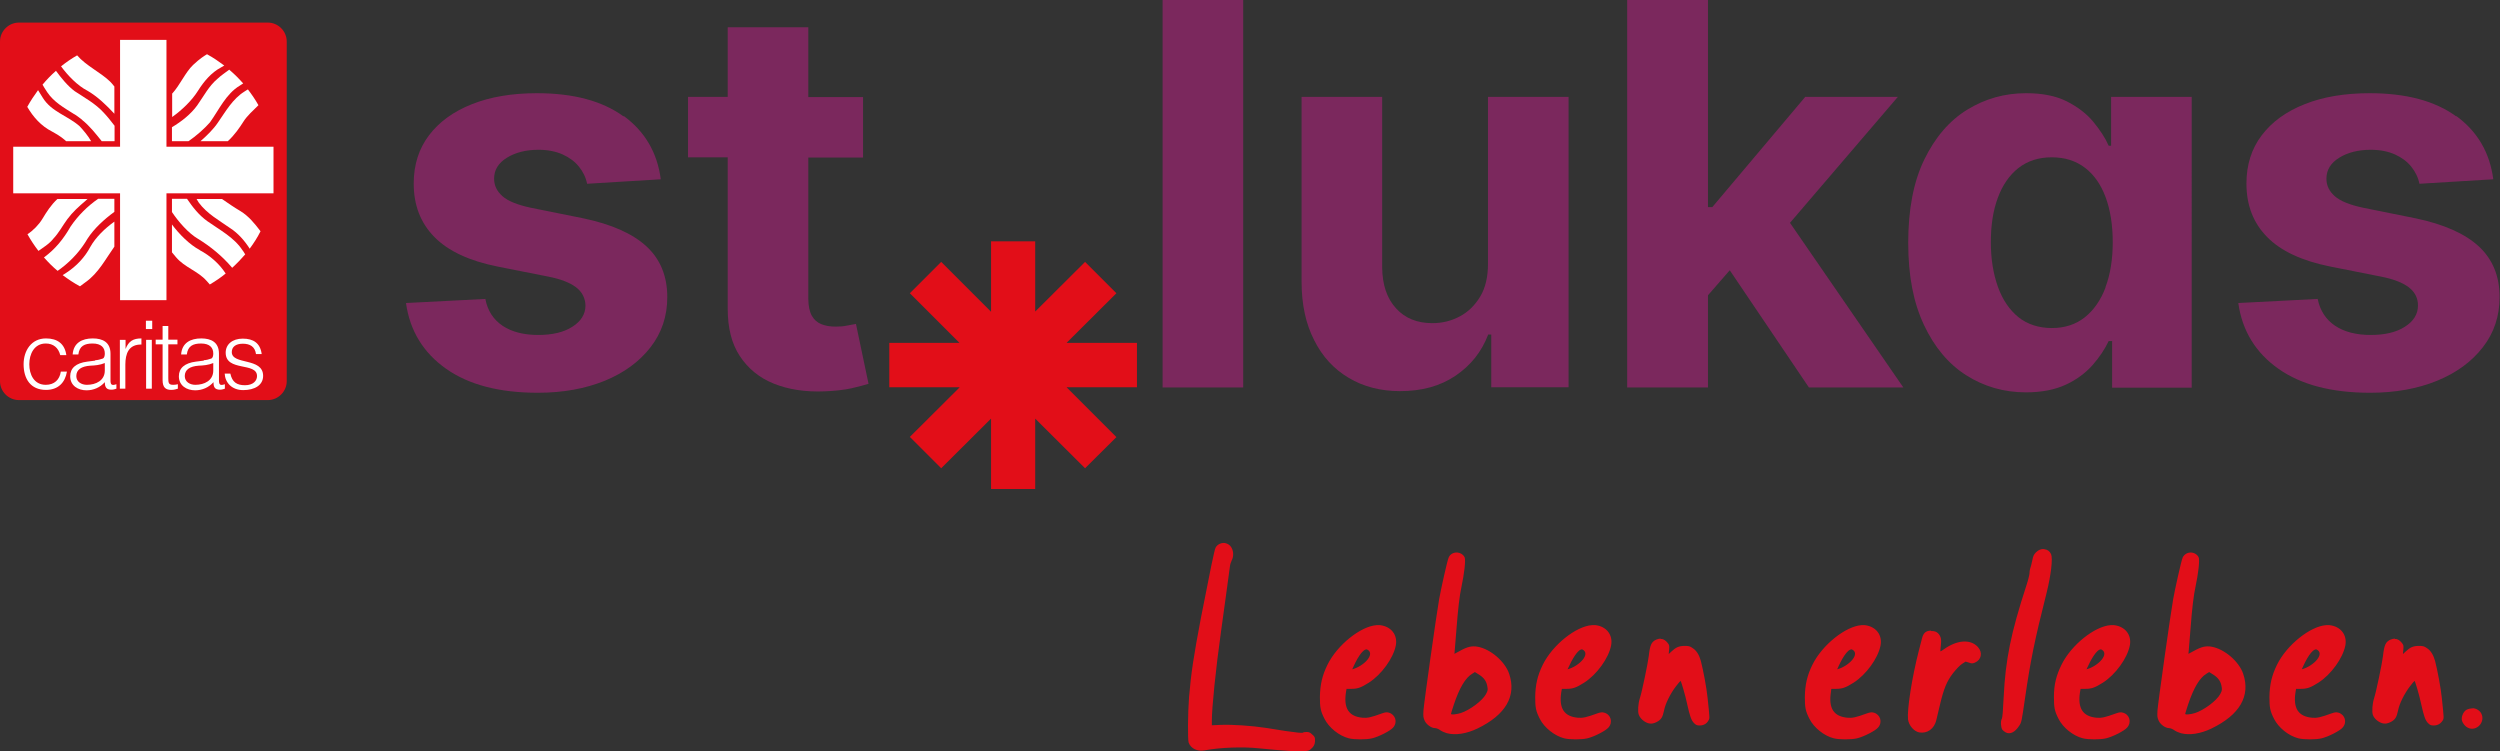 <?xml version="1.0" encoding="UTF-8"?>
<svg xmlns="http://www.w3.org/2000/svg" id="Ebene_2" viewBox="0 0 122.85 36.92">
  <rect x="0" y="0" width="122.85" height="36.92" fill="#333333" stroke="none"/>
  <defs>
    <style>
      .cls-1 {
        fill: #e20e18;
      }

      .cls-2 {
        fill: #fff;
      }

      .cls-3 {
        fill: #7b285d;
      }
    </style>
  </defs>
  <g id="Ebene_1-2" data-name="Ebene_1">
    <path class="cls-1" d="M60.14,26.68c-.16,0-.33.08-.41.24-.06.13-.27,1.15-.72,3.46-.35,1.84-.48,2.69-.58,3.87-.06.76-.07,2.09-.02,2.24.11.3.43.45.8.38.74-.14,1.87-.18,2.62-.1.46.05,1.18.11,1.8.15.38.02.65,0,.75-.08.17-.13.24-.26.24-.45,0-.16-.01-.19-.14-.3-.1-.1-.17-.12-.27-.12-.08,0-.16.01-.18.03-.05.03-.31,0-.87-.08-.19-.03-.61-.1-.94-.15-.73-.11-1.64-.17-2.23-.15l-.44.02v-.23c0-.64.19-2.52.45-4.37.09-.63.22-1.58.29-2.11.07-.53.14-1.03.15-1.11.01-.09.05-.21.09-.29.09-.17.09-.42,0-.59-.08-.17-.25-.26-.41-.26M67.17,31.91c.45.21-.15.83-.72.98.21-.49.5-1,.72-.98M67.65,30.72c-.78.05-1.94.97-2.42,1.95-.26.53-.36.98-.37,1.58,0,.52.03.69.23,1.08.21.42.71.83,1.19.95.27.07.87.07,1.15,0,.33-.08.9-.37,1.03-.53.23-.26.11-.64-.21-.73-.11-.03-.18-.02-.35.04-.52.19-.7.23-.94.21-.68-.06-.94-.46-.82-1.25l.03-.17h.24c.3,0,.47-.06.85-.3.63-.4,1.21-1.21,1.33-1.83.1-.52-.23-.94-.78-1-.05,0-.1,0-.15,0M72.47,33.02l.16.1c.27.16.4.33.45.57.04.21.04.23-.06.42-.17.32-.8.79-1.24.93-.23.07-.48.09-.48.04,0-.02.07-.23.15-.48.27-.8.56-1.29.89-1.49l.13-.08ZM71.58,27.15c-.16,0-.32.08-.39.24-.07.14-.39,1.6-.47,2.05-.12.66-.75,5.13-.77,5.46-.02.31-.01.36.06.52.09.19.33.36.51.36.06,0,.17.04.25.1.08.06.23.12.33.15.42.11.96.03,1.5-.23,1.39-.67,1.93-1.6,1.56-2.69-.2-.6-.92-1.22-1.55-1.33-.28-.05-.5,0-.86.2l-.28.15.02-.22c.01-.12.05-.57.08-.99.08-1.03.15-1.64.25-2.1.12-.56.22-1.3.15-1.44-.08-.15-.24-.23-.4-.23M77.75,31.91c.45.21-.15.83-.72.98.22-.49.51-1,.72-.98M78.23,30.72c-.78.05-1.94.97-2.42,1.95-.26.53-.36.98-.37,1.58,0,.52.03.69.23,1.08.21.42.72.83,1.19.95.27.07.87.07,1.15,0,.33-.08.9-.37,1.03-.53.23-.26.12-.64-.21-.73-.11-.03-.18-.02-.35.04-.52.19-.7.23-.94.21-.68-.06-.94-.46-.82-1.25l.03-.17h.24c.3,0,.47-.06.85-.3.63-.4,1.21-1.21,1.33-1.83.1-.52-.23-.94-.77-1-.05,0-.1,0-.15,0M81.61,31.38c-.07,0-.14.02-.22.05-.24.11-.31.26-.37.81-.04.34-.34,1.79-.44,2.08-.08.25-.11.65-.05.8.07.2.3.39.51.43.14.02.21,0,.35-.06.24-.12.31-.24.38-.57.06-.33.3-.82.59-1.2.11-.14.21-.26.22-.26.03,0,.24.72.33,1.15.13.59.2.78.33.92.1.1.15.12.28.12.19,0,.34-.08.43-.24.07-.12.07-.08-.04-1.12-.05-.5-.21-1.34-.33-1.81-.08-.29-.21-.51-.4-.63-.14-.1-.2-.11-.4-.11-.27,0-.43.07-.64.27l-.14.13.02-.22c.02-.21.01-.23-.1-.36-.08-.09-.16-.14-.25-.16-.02,0-.04,0-.07,0M91,31.91c.45.21-.15.83-.72.98.21-.49.5-1,.72-.98M91.48,30.72c-.78.05-1.94.97-2.42,1.95-.26.53-.36.98-.37,1.58,0,.52.03.69.23,1.08.21.42.71.83,1.19.95.27.07.87.07,1.15,0,.33-.08.9-.37,1.03-.53.23-.26.11-.64-.21-.73-.11-.03-.18-.02-.35.04-.52.19-.7.23-.94.21-.68-.06-.94-.46-.82-1.25l.02-.17h.24c.3,0,.47-.06.85-.3.63-.4,1.21-1.21,1.33-1.83.1-.52-.23-.94-.78-1-.05,0-.1,0-.15,0M94.89,30.99c-.25,0-.38.12-.44.37-.03.1-.1.38-.16.62-.34,1.32-.58,2.89-.53,3.37.04.3.29.59.55.64.4.07.74-.18.84-.6.02-.09.1-.41.17-.72.2-.85.35-1.2.66-1.6.15-.19.34-.39.44-.45l.17-.11.16.05c.14.05.18.05.3,0,.32-.14.39-.5.14-.77-.36-.39-1.01-.35-1.66.11-.18.13-.19.13-.18.05.05-.46.05-.53,0-.66-.09-.2-.23-.29-.45-.28M100.46,26.98c-.14-.02-.29.04-.41.16-.11.11-.14.18-.18.38-.03.14-.07.32-.1.4-.03.08-.04.2-.04.25,0,.05-.06.32-.15.59-.77,2.36-1.03,3.65-1.12,5.5-.03.66-.06,1.01-.09,1.06-.07.11-.05.42.02.53.04.05.11.11.17.14.21.11.45,0,.66-.32.12-.18.12-.2.29-1.36.26-1.8.46-2.81,1.06-5.18.22-.88.31-1.69.22-1.9-.07-.15-.19-.23-.33-.24M103.25,31.91c.45.21-.15.83-.72.98.22-.49.51-1,.72-.98M103.72,30.72c-.78.05-1.94.97-2.42,1.95-.26.53-.37.98-.37,1.58,0,.52.03.69.23,1.08.21.42.71.83,1.19.95.27.07.87.07,1.15,0,.33-.08.9-.37,1.03-.53.23-.26.12-.64-.21-.73-.11-.03-.18-.02-.35.04-.52.19-.7.23-.94.21-.68-.06-.94-.46-.82-1.25l.03-.17h.24c.3,0,.47-.06.85-.3.63-.4,1.21-1.21,1.33-1.83.1-.52-.23-.94-.78-1-.05,0-.1,0-.15,0M108.55,33.02l.16.1c.27.16.4.33.45.57.04.21.04.23-.06.42-.17.32-.8.79-1.24.93-.23.07-.48.09-.48.04,0-.02.07-.23.15-.48.27-.8.56-1.29.89-1.49l.13-.08ZM107.66,27.15c-.16,0-.32.08-.4.24-.07.14-.39,1.6-.47,2.05-.12.66-.75,5.13-.77,5.46-.02.31-.01.36.06.52.09.19.33.36.51.36.05,0,.17.04.25.1.08.06.23.12.33.15.42.11.96.03,1.5-.23,1.39-.67,1.93-1.6,1.56-2.69-.2-.6-.92-1.22-1.55-1.33-.28-.05-.5,0-.86.2l-.28.15.02-.22c.01-.12.05-.57.08-.99.08-1.03.15-1.64.25-2.1.12-.56.22-1.3.15-1.44-.08-.15-.24-.23-.4-.23M113.83,31.91c.45.21-.15.83-.72.98.21-.49.5-1,.72-.98M114.31,30.72c-.78.05-1.94.97-2.42,1.95-.26.53-.36.98-.37,1.58,0,.52.03.69.23,1.08.21.42.71.83,1.19.95.27.07.87.07,1.15,0,.33-.08.9-.37,1.03-.53.23-.26.11-.64-.21-.73-.11-.03-.18-.02-.35.04-.52.19-.7.23-.94.21-.68-.06-.94-.46-.82-1.25l.03-.17h.24c.3,0,.47-.06.85-.3.63-.4,1.21-1.21,1.33-1.83.1-.52-.23-.94-.78-1-.05,0-.1,0-.15,0M117.69,31.38c-.07,0-.14.02-.22.05-.24.11-.31.26-.37.81-.04.34-.34,1.79-.44,2.08-.08.25-.11.65-.06.8.06.2.3.39.51.43.14.02.21,0,.35-.06.24-.12.31-.24.38-.57.06-.33.3-.82.59-1.2.11-.14.21-.26.22-.26.03,0,.24.72.33,1.15.13.59.2.78.33.92.1.1.15.12.28.12.19,0,.34-.08.44-.24.07-.12.07-.08-.04-1.12-.05-.5-.21-1.34-.33-1.81-.08-.29-.21-.51-.4-.63-.14-.1-.2-.11-.4-.11-.27,0-.43.07-.64.27l-.14.13.02-.22c.02-.21.01-.23-.1-.36-.08-.09-.16-.14-.25-.16-.02,0-.04,0-.07,0M121.51,34.81c-.1,0-.21.02-.31.07-.13.08-.23.27-.23.45,0,.15.14.35.3.43.41.21.88-.27.66-.7-.08-.15-.25-.25-.42-.26"></path>
    <path class="cls-1" d="M.93,1.11h12.23c.51,0,.93.42.93.93v16.69c0,.51-.42.93-.93.93H.93c-.51,0-.93-.42-.93-.93V2.04c0-.51.42-.93.93-.93Z"></path>
    <path class="cls-2" d="M3.26,17.45c-.08-.56-.44-.82-1-.82-.72,0-1.1.6-1.1,1.27,0,.71.34,1.26,1.1,1.26.6,0,.94-.36,1.03-.9h-.3c-.06.4-.32.65-.74.65-.58,0-.81-.51-.81-1.01s.24-1.02.81-1.02c.37,0,.62.21.71.57h.28Z"></path>
    <path class="cls-2" d="M5.15,17.84c-.24.1-.48.12-.72.13-.42.03-.68.19-.68.51,0,.29.26.43.52.43.44,0,.88-.21.88-.7v-.38ZM4.68,17.7c.1,0,.27-.04.37-.08.09-.04.1-.17.1-.25,0-.28-.17-.49-.6-.49-.39,0-.65.12-.7.54h-.28c.04-.57.46-.79.99-.79.49,0,.87.19.87.75v1.31c0,.22.06.27.29.19v.22s-.14.05-.22.05c-.05,0-.08,0-.13-.01-.18-.03-.22-.19-.22-.36-.23.26-.55.4-.9.4-.42,0-.8-.23-.8-.69,0-.4.28-.65.84-.72l.39-.05Z"></path>
    <path class="cls-2" d="M6.17,19.1h-.28v-2.4h.28v.45h0c.15-.39.38-.52.78-.52v.3c-.63-.01-.79.45-.79.99v1.18Z"></path>
    <path class="cls-2" d="M7.18,19.1h.28v-2.4h-.28v2.4ZM7.17,16.17h.31v-.41h-.31v.41Z"></path>
    <path class="cls-2" d="M8.74,18.88c-.07.02-.15.03-.23.03-.23,0-.24-.1-.24-.34v-1.65h.45v-.23h-.45v-.67h-.28v.67h-.34v.23h.34v1.76c0,.36.15.48.43.48.13,0,.26-.04.32-.06v-.23Z"></path>
    <path class="cls-2" d="M10.48,17.84c-.24.1-.48.12-.72.13-.42.03-.68.19-.68.51,0,.29.26.43.52.43.44,0,.88-.21.88-.7v-.38ZM10.01,17.7c.1,0,.27-.04.37-.08.09-.04.1-.17.1-.25,0-.28-.17-.49-.6-.49-.39,0-.65.12-.7.54h-.28c.04-.57.46-.79.99-.79.49,0,.87.19.87.75v1.31c0,.22.06.27.29.19v.22s-.14.05-.22.05c-.05,0-.08,0-.12-.01-.19-.03-.22-.19-.22-.36-.23.26-.55.4-.9.4-.42,0-.8-.23-.8-.69,0-.4.28-.65.84-.72l.39-.05Z"></path>
    <path class="cls-2" d="M11.04,18.35c.02.45.35.82.91.82s.98-.24.98-.7c0-.92-1.54-.52-1.54-1.17,0-.25.19-.41.54-.41s.6.14.65.51h.28c-.07-.54-.41-.76-.93-.76s-.84.29-.84.69c0,.95,1.54.45,1.54,1.15,0,.23-.19.45-.59.45s-.63-.15-.72-.57h-.28Z"></path>
    <polygon class="cls-2" points="5.9 1.96 5.9 7.21 .65 7.21 .65 9.5 5.9 9.5 5.9 14.75 8.18 14.75 8.18 9.5 13.44 9.5 13.44 7.21 8.18 7.21 8.18 1.96 5.9 1.96"></polygon>
    <path class="cls-2" d="M4.03,5.89c.38.3.69.7.97,1.05h.63v-.76c-.17-.22-.34-.44-.53-.64-.41-.45-.93-.73-1.43-1.06-.35-.26-.67-.66-.92-1-.24.21-.46.44-.66.68.04.07.11.19.23.37.33.49.82.76,1.31,1.07.14.07.27.19.41.29"></path>
    <path class="cls-2" d="M3.25,6.94c-.08-.08-.3-.27-.7-.48-.53-.27-.92-.71-1.21-1.21.16-.29.34-.56.53-.82.04.06.11.17.23.37.43.7,1.22.88,1.81,1.4.19.2.43.49.57.74h-1.22Z"></path>
    <path class="cls-2" d="M11.27,3.42c-.2.15-.4.28-.58.45-.43.36-.68.86-1,1.31-.31.43-.78.8-1.24,1.07v.69h.81c.37-.25.78-.61,1.06-.93.45-.63.79-1.4,1.46-1.8.07-.04.12-.08.17-.11-.21-.24-.44-.47-.68-.67"></path>
    <path class="cls-2" d="M12.8,11.36c-.29-.38-.58-.74-.99-.99-.29-.17-.61-.39-.9-.59h-1.25l.11.18c.41.55,1,.87,1.54,1.25.39.25.72.63.96,1.01.2-.27.38-.55.53-.85"></path>
    <path class="cls-2" d="M11.93,12.32c-.41-.65-1.15-1.03-1.74-1.45-.42-.3-.72-.69-1-1.1h-.74v.65c.32.48.81,1.04,1.27,1.31.61.37,1.21.86,1.69,1.43.23-.21.44-.43.64-.66-.03-.05-.07-.11-.12-.19"></path>
    <path class="cls-2" d="M5.62,9.77v.64c-.49.36-.99.81-1.32,1.32-.32.55-.75,1.04-1.29,1.45-.07.05-.13.1-.18.13-.24-.2-.46-.42-.67-.66h0c.57-.42.96-.91,1.31-1.52.36-.53.82-.99,1.35-1.36h.8Z"></path>
    <path class="cls-2" d="M4.31,9.77s-.09.08-.11.1c-.32.27-.63.55-.89.9-.23.31-.42.68-.69.96-.1.13-.25.26-.39.36l-.34.24c-.2-.26-.38-.53-.54-.82.29-.19.56-.47.73-.75.22-.36.41-.67.74-.98h1.5Z"></path>
    <path class="cls-2" d="M5.62,12.12c-.44.62-.78,1.3-1.42,1.75-.12.09-.21.15-.27.2-.3-.16-.58-.35-.85-.55.04-.03.1-.07.17-.11.51-.33.92-.77,1.19-1.28.27-.48.72-.91,1.18-1.24v1.23Z"></path>
    <path class="cls-2" d="M9.82,12.29c-.51-.27-1.03-.8-1.37-1.26v1.37s.1.12.2.24c.42.5,1.08.68,1.5,1.16.07.08.12.14.16.18.27-.16.54-.34.78-.54-.32-.49-.77-.88-1.28-1.15"></path>
    <path class="cls-2" d="M10.18,2.66c-.13.08-.34.2-.69.53-.38.36-.65,1-1.03,1.41v1.15c.48-.34.97-.81,1.27-1.29.29-.46.65-.89,1.12-1.14.07-.04.13-.08.17-.1-.27-.2-.54-.39-.84-.55"></path>
    <path class="cls-2" d="M5.62,5.59c-.38-.41-.82-.84-1.32-1.13-.49-.25-.97-.75-1.3-1.2.25-.2.51-.38.79-.54.44.51,1.14.83,1.6,1.27.08.07.17.19.23.26v1.34Z"></path>
    <path class="cls-2" d="M12.19,4.39c-.05.03-.11.06-.18.11-.58.36-.93.99-1.3,1.52-.22.33-.55.65-.86.92h1.34c.32-.28.6-.69.77-.96.18-.29.49-.56.74-.81-.15-.27-.33-.53-.52-.78"></path>
    <polygon class="cls-1" points="50.87 24.03 48.7 24.03 48.7 20.57 46.25 23.01 44.71 21.47 47.16 19.03 43.7 19.03 43.7 16.85 47.15 16.85 44.71 14.41 46.25 12.87 48.7 15.32 48.7 11.86 50.87 11.86 50.87 15.31 53.32 12.87 54.86 14.41 52.41 16.85 55.87 16.85 55.87 19.03 52.41 19.03 54.86 21.48 53.32 23.01 50.87 20.57 50.87 24.03"></polygon>
    <path class="cls-3" d="M120.7,5.72c-1.04-.76-2.46-1.14-4.26-1.14-1.22,0-2.29.18-3.19.54-.91.36-1.61.87-2.11,1.53-.5.66-.75,1.45-.75,2.37,0,1.07.34,1.94,1.02,2.63s1.71,1.17,3.11,1.45l2.47.49c.62.12,1.08.3,1.38.53.3.23.45.53.45.89,0,.43-.22.78-.65,1.05-.42.27-.98.4-1.68.4s-1.29-.15-1.74-.45c-.45-.3-.74-.74-.86-1.32l-3.9.2c.19,1.36.85,2.44,1.97,3.23,1.12.79,2.62,1.18,4.51,1.18,1.24,0,2.33-.2,3.29-.59.95-.39,1.7-.94,2.25-1.65.55-.71.82-1.53.82-2.46,0-1.03-.34-1.86-1.02-2.49s-1.72-1.09-3.1-1.38l-2.58-.52c-.66-.14-1.13-.33-1.4-.57-.27-.24-.41-.52-.41-.86,0-.43.21-.77.63-1.03.42-.26.94-.39,1.55-.39.46,0,.85.08,1.19.23.33.15.6.35.8.6.2.25.34.53.4.84l3.63-.22c-.17-1.31-.78-2.35-1.82-3.11"></path>
    <polygon class="cls-3" points="88.89 19.04 93.53 19.04 87.96 10.95 93.26 4.76 88.71 4.76 84.14 10.18 83.93 10.18 83.93 0 79.96 0 79.96 19.04 83.93 19.04 83.93 14.51 85 13.28 88.89 19.04"></polygon>
    <path class="cls-3" d="M72.74,14.57c-.26.43-.59.76-1.01.98-.41.22-.86.33-1.34.33-.75,0-1.35-.24-1.79-.73-.45-.49-.67-1.16-.68-2V4.76h-3.96v9.09c0,1.12.21,2.07.62,2.87.4.8.97,1.42,1.7,1.85.72.43,1.56.65,2.52.65,1.07,0,1.98-.25,2.73-.76.75-.51,1.28-1.18,1.6-2.02h.15v2.59h3.8V4.76h-3.96v8.2c0,.64-.12,1.17-.38,1.61"></path>
    <rect class="cls-3" x="57.13" width="3.96" height="19.04"></rect>
    <path class="cls-3" d="M42.05,15.92c-.1.02-.24.04-.43.08s-.37.05-.56.05c-.27,0-.5-.04-.7-.12-.2-.08-.36-.22-.47-.42-.11-.2-.17-.49-.17-.85v-6.92h2.69v-2.97h-2.69V1.34h-3.96v3.42h-1.95v2.97h1.95v7.44c0,.94.19,1.71.59,2.32.4.61.95,1.07,1.67,1.36.72.29,1.55.42,2.51.38.51-.02.95-.07,1.31-.15.36-.08.64-.16.84-.22l-.62-2.95Z"></path>
    <path class="cls-3" d="M30.64,5.72c-1.04-.76-2.46-1.14-4.26-1.14-1.22,0-2.29.18-3.19.54-.91.36-1.61.87-2.11,1.53-.5.66-.75,1.45-.75,2.37,0,1.07.34,1.94,1.02,2.63.68.69,1.71,1.17,3.11,1.45l2.47.49c.62.12,1.08.3,1.38.53.3.23.45.53.46.89,0,.43-.22.78-.65,1.05-.42.27-.98.4-1.68.4s-1.29-.15-1.74-.45c-.45-.3-.74-.74-.85-1.32l-3.9.2c.19,1.36.85,2.44,1.97,3.23,1.12.79,2.62,1.18,4.51,1.18,1.24,0,2.33-.2,3.29-.59.95-.39,1.7-.94,2.25-1.65.55-.71.82-1.53.82-2.46,0-1.03-.34-1.86-1.02-2.49s-1.72-1.09-3.1-1.38l-2.58-.52c-.66-.14-1.13-.33-1.4-.57-.27-.24-.41-.52-.41-.86,0-.43.21-.77.63-1.03.42-.26.94-.39,1.55-.39.46,0,.85.08,1.19.23.33.15.6.35.8.6.2.25.34.53.4.84l3.62-.22c-.17-1.31-.78-2.35-1.82-3.11"></path>
    <path class="cls-3" d="M103.47,14.12c-.24.63-.58,1.12-1.02,1.47-.44.35-.98.53-1.62.53s-1.2-.18-1.64-.53c-.44-.36-.78-.85-1.01-1.49-.23-.64-.35-1.37-.35-2.2s.11-1.55.34-2.17c.23-.63.57-1.12,1.01-1.47.45-.35.99-.53,1.64-.53s1.18.17,1.63.51c.45.34.79.83,1.02,1.45.23.62.35,1.36.35,2.21s-.12,1.59-.36,2.22M103.74,4.76v2.4h-.12c-.17-.39-.43-.78-.76-1.18-.33-.4-.77-.73-1.3-1-.54-.27-1.2-.4-2-.4-1.05,0-2.01.27-2.89.81-.88.54-1.58,1.36-2.11,2.45-.53,1.09-.79,2.45-.79,4.09s.26,2.94.77,4.03c.51,1.09,1.2,1.92,2.08,2.48.88.56,1.86.84,2.94.84.77,0,1.42-.13,1.96-.38.54-.25.97-.58,1.31-.96.34-.39.6-.78.79-1.18h.17v2.29h3.91V4.76h-3.95Z"></path>
  </g>
</svg>
